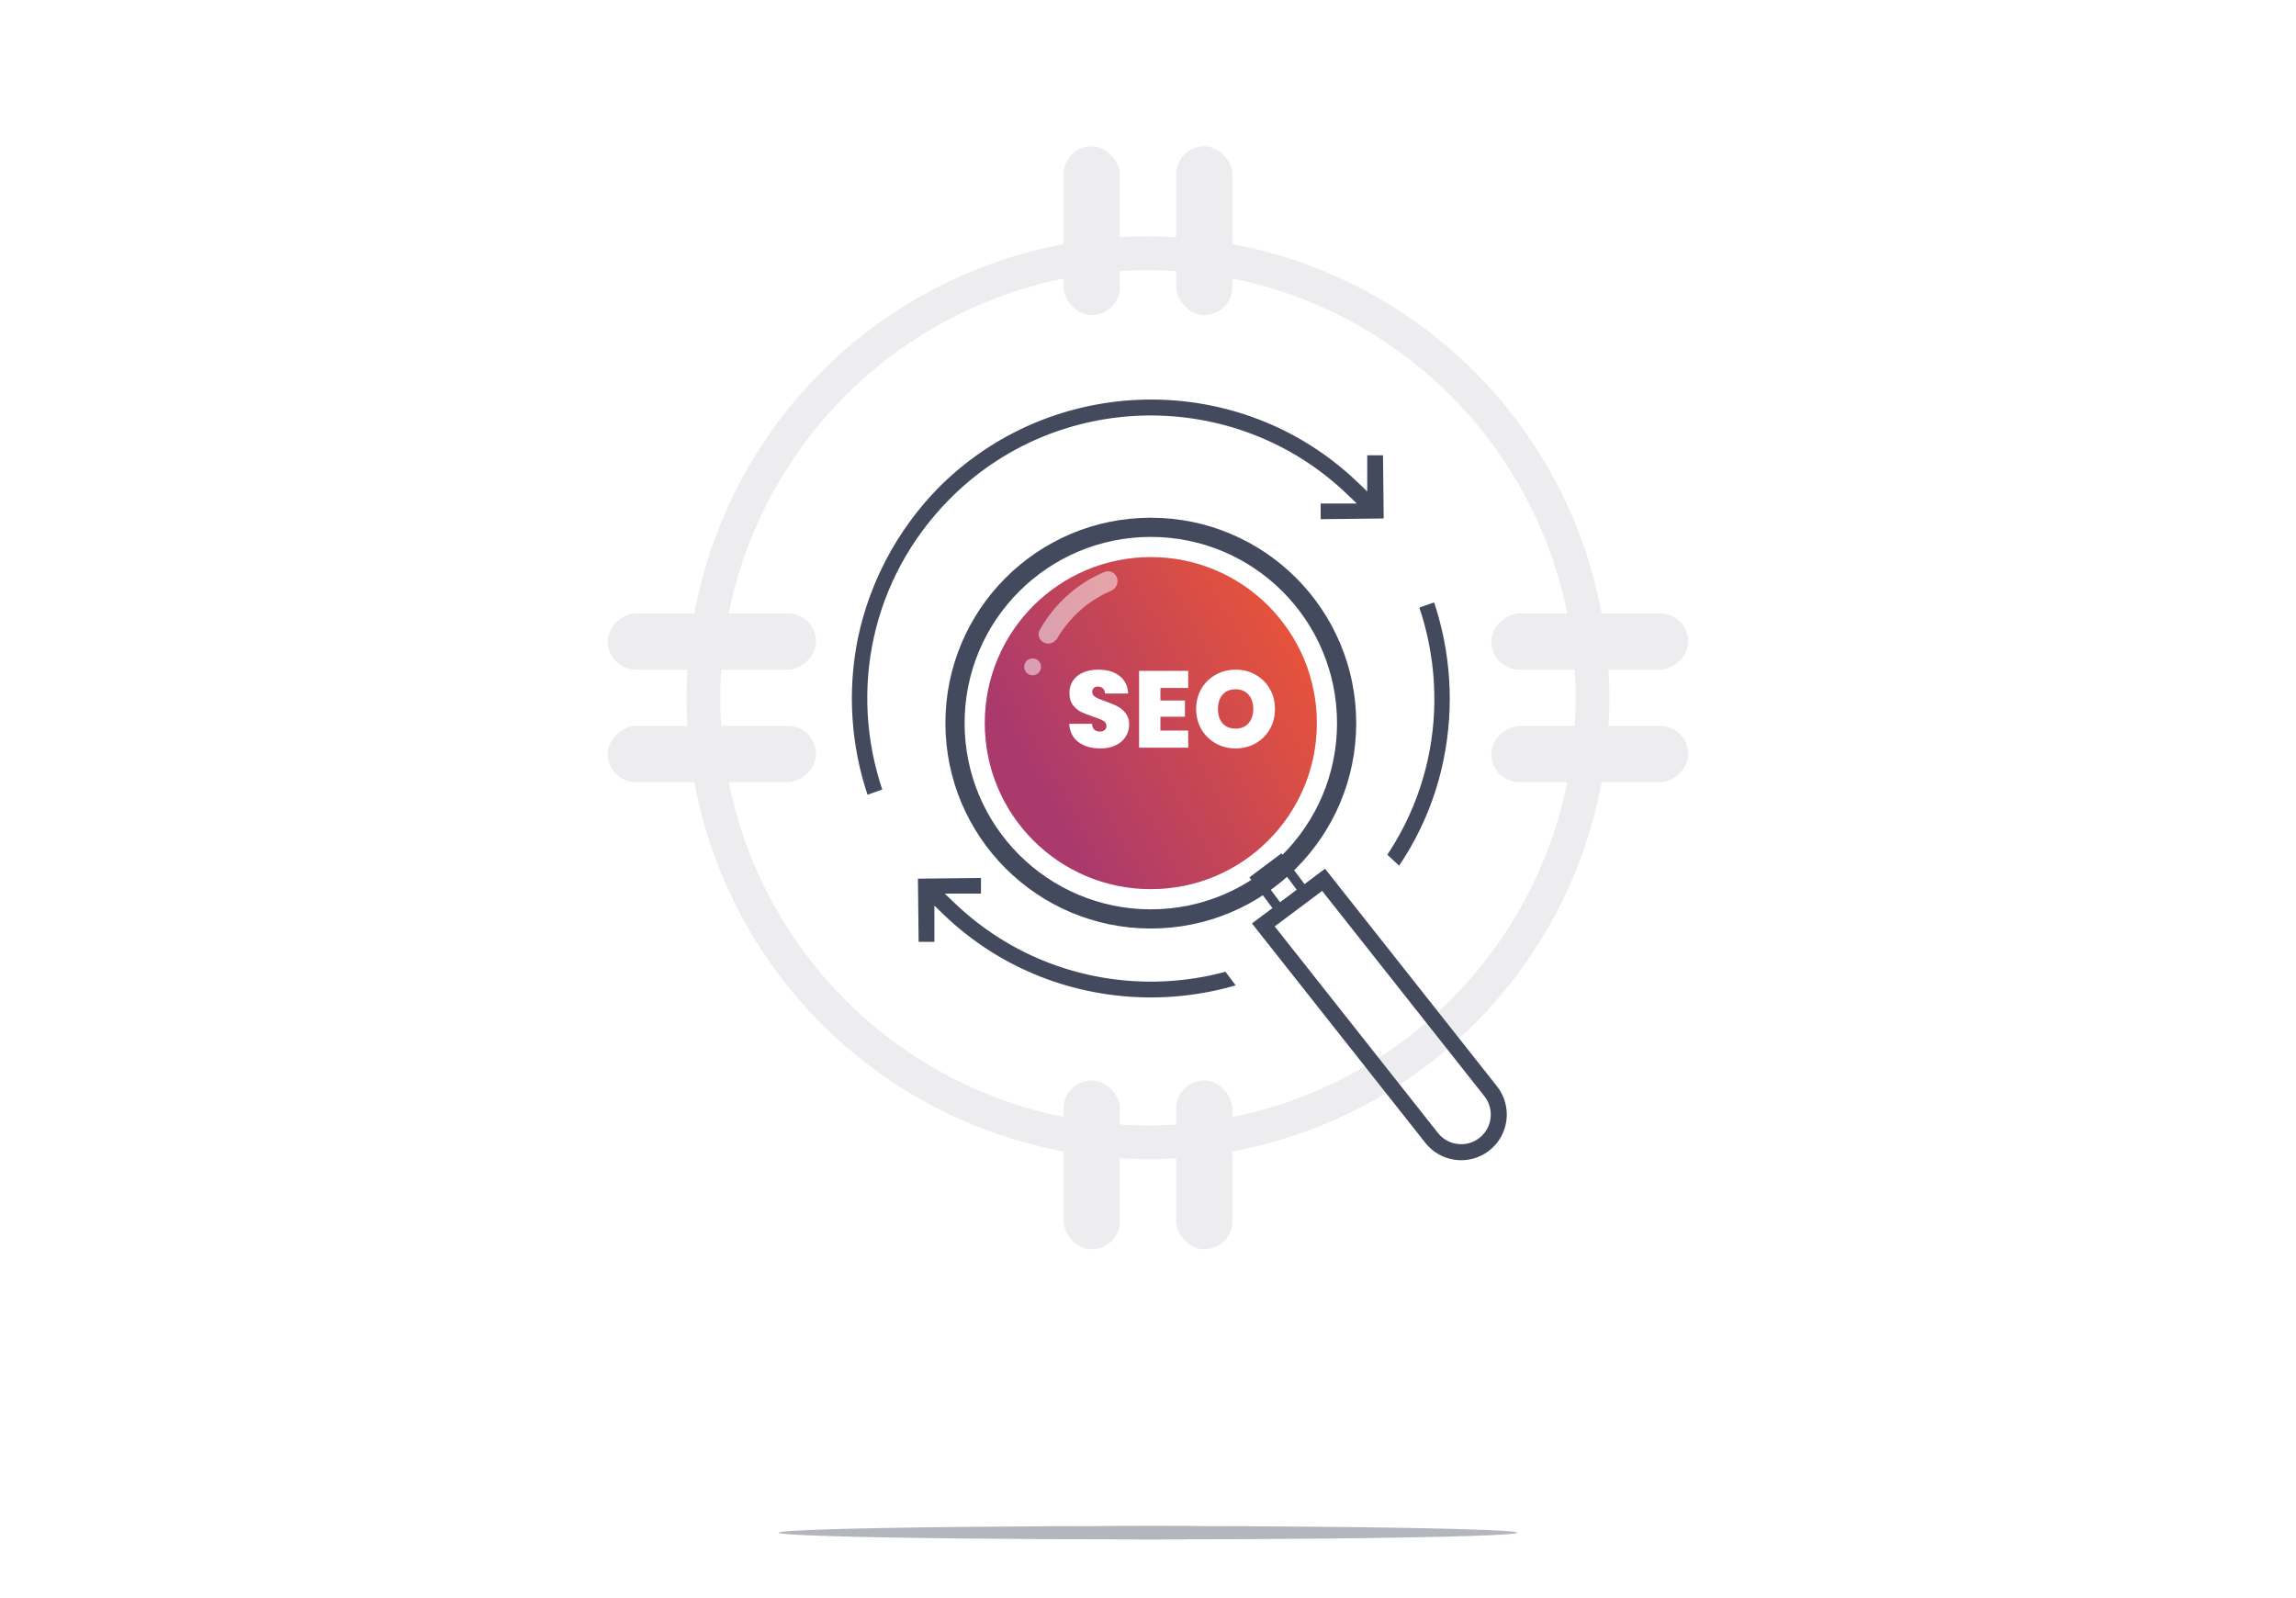 <?xml version="1.0" encoding="UTF-8"?> <svg xmlns="http://www.w3.org/2000/svg" width="408" height="284" viewBox="0 0 408 284" fill="none"><path d="M0 16C0 7.163 7.163 0 16 0H392C400.837 0 408 7.163 408 16V283.93H0V16Z" fill="white"></path><path d="M246.254 80.404L246.389 92.628L234.182 92.763V88.975H238.619H239.865L238.964 88.113C219.312 69.331 187.929 69.77 168.863 89.287C155.487 102.961 151.193 122.549 157.405 140.609L153.847 141.873C150.679 132.65 150.017 122.749 151.997 113.126C154.155 103.052 159.045 93.985 166.095 86.644C186.666 65.632 220.469 65.058 241.612 85.349L242.458 86.161V84.988V80.404H246.254ZM242.907 161.627L242.906 161.628C232.407 172.421 218.456 177.746 204.5 177.746C191.12 177.746 177.744 172.852 167.388 162.924L166.542 162.112V163.284V167.869H162.746L162.612 155.644L174.818 155.51V159.298H170.382H169.135L170.036 160.16C189.688 178.942 221.071 178.502 240.138 158.986C253.513 145.312 257.808 125.723 251.595 107.663L255.153 106.4C258.321 115.623 258.983 125.525 257.003 135.148L257.003 135.149C254.989 145.077 250.1 154.287 242.907 161.627Z" fill="#434A5D" stroke="white"></path><path d="M257.286 162.58L227.478 184.801L214.692 167.752L241.844 148.203L257.286 162.58Z" fill="white" stroke="white"></path><rect x="189" y="26" width="10" height="30" rx="5" fill="#EDEDEF"></rect><rect x="209" y="26" width="10" height="30" rx="5" fill="#EDEDEF"></rect><rect x="189" y="192" width="10" height="30" rx="5" fill="#EDEDEF"></rect><rect x="209" y="192" width="10" height="30" rx="5" fill="#EDEDEF"></rect><rect x="108" y="139" width="10" height="37" rx="5" transform="rotate(-90 108 139)" fill="#EDEDEF"></rect><rect x="108" y="119" width="10" height="37" rx="5" transform="rotate(-90 108 119)" fill="#EDEDEF"></rect><rect x="265" y="139" width="10" height="35" rx="5" transform="rotate(-90 265 139)" fill="#EDEDEF"></rect><rect x="265" y="119" width="10" height="35" rx="5" transform="rotate(-90 265 119)" fill="#EDEDEF"></rect><circle cx="204" cy="124" r="79" stroke="#EDEDEF" stroke-width="6"></circle><g filter="url(#filter0_d_5355_1709)"><circle cx="204.5" cy="124.5" r="29.5" fill="#D9D9D9"></circle><circle cx="204.5" cy="124.5" r="29.5" fill="url(#paint0_linear_5355_1709)"></circle></g><g filter="url(#filter1_d_5355_1709)"><path fill-rule="evenodd" clip-rule="evenodd" d="M204.5 157.591C222.776 157.591 237.591 142.776 237.591 124.5C237.591 106.224 222.776 91.409 204.5 91.409C186.224 91.409 171.409 106.224 171.409 124.5C171.409 142.776 186.224 157.591 204.5 157.591ZM204.5 161C224.658 161 241 144.658 241 124.5C241 104.342 224.658 88 204.5 88C184.342 88 168 104.342 168 124.5C168 144.658 184.342 161 204.5 161Z" fill="#434A5D"></path></g><path opacity="0.5" fill-rule="evenodd" clip-rule="evenodd" d="M198.514 102.751C198.784 103.675 198.266 104.638 197.38 105.015C193.427 106.695 190.1 109.664 187.877 113.427C187.382 114.266 186.32 114.62 185.459 114.163C184.644 113.731 184.312 112.728 184.767 111.925C187.398 107.287 191.446 103.636 196.289 101.63C197.212 101.247 198.233 101.792 198.514 102.751Z" fill="white"></path><circle opacity="0.5" cx="183.5" cy="118.5" r="1.5" fill="white"></circle><path fill-rule="evenodd" clip-rule="evenodd" d="M222.47 164.096L253.288 203.092C256.013 206.54 260.99 207.189 264.509 204.556C268.161 201.822 268.84 196.615 266.012 193.036L235.458 154.375L222.47 164.096ZM226.515 164.623L255.521 201.327C257.29 203.565 260.519 203.986 262.803 202.277C265.173 200.503 265.614 197.124 263.779 194.801L234.944 158.315L226.515 164.623Z" fill="#434A5D"></path><path fill-rule="evenodd" clip-rule="evenodd" d="M227.375 154.026L224.412 156.243L227.482 160.345L230.444 158.128L227.375 154.026ZM222.022 155.899L227.138 162.735L232.835 158.472L227.719 151.636L222.022 155.899Z" fill="#434A5D"></path><path d="M219.568 133C218.29 133 217.115 132.703 216.044 132.109C214.973 131.503 214.121 130.67 213.488 129.611C212.868 128.54 212.559 127.333 212.559 125.99C212.559 124.648 212.868 123.447 213.488 122.389C214.121 121.317 214.973 120.485 216.044 119.891C217.115 119.297 218.29 119 219.568 119C220.859 119 222.034 119.297 223.092 119.891C224.164 120.485 225.009 121.317 225.629 122.389C226.249 123.447 226.558 124.648 226.558 125.99C226.558 127.333 226.249 128.54 225.629 129.611C225.009 130.67 224.164 131.503 223.092 132.109C222.021 132.703 220.846 133 219.568 133ZM219.568 129.476C220.536 129.476 221.298 129.16 221.853 128.527C222.421 127.894 222.705 127.049 222.705 125.99C222.705 124.906 222.421 124.054 221.853 123.434C221.298 122.802 220.536 122.486 219.568 122.486C218.587 122.486 217.819 122.802 217.264 123.434C216.709 124.054 216.431 124.906 216.431 125.99C216.431 127.062 216.709 127.914 217.264 128.546C217.819 129.166 218.587 129.476 219.568 129.476Z" fill="white"></path><path d="M206.209 122.253V124.48H210.566V127.365H206.209V129.824H211.147V132.864H202.414V119.213H211.147V122.253H206.209Z" fill="white"></path><path d="M195.557 133C193.97 133 192.666 132.626 191.646 131.877C190.626 131.115 190.077 130.031 190 128.624H194.047C194.086 129.102 194.228 129.45 194.473 129.67C194.718 129.889 195.035 129.999 195.422 129.999C195.77 129.999 196.054 129.915 196.274 129.747C196.506 129.566 196.622 129.321 196.622 129.011C196.622 128.611 196.435 128.301 196.061 128.082C195.686 127.862 195.08 127.617 194.241 127.346C193.35 127.049 192.627 126.765 192.072 126.494C191.53 126.21 191.052 125.803 190.639 125.274C190.239 124.732 190.039 124.028 190.039 123.163C190.039 122.285 190.258 121.537 190.697 120.917C191.136 120.284 191.743 119.807 192.517 119.484C193.292 119.161 194.17 119 195.151 119C196.739 119 198.004 119.374 198.946 120.123C199.901 120.859 200.411 121.898 200.476 123.241H196.351C196.338 122.828 196.209 122.518 195.964 122.311C195.732 122.105 195.428 122.001 195.054 122.001C194.77 122.001 194.538 122.085 194.357 122.253C194.176 122.421 194.086 122.66 194.086 122.97C194.086 123.228 194.183 123.454 194.376 123.647C194.583 123.828 194.834 123.989 195.131 124.131C195.428 124.261 195.867 124.428 196.448 124.635C197.313 124.932 198.023 125.229 198.578 125.526C199.146 125.81 199.63 126.216 200.03 126.746C200.443 127.262 200.65 127.92 200.65 128.721C200.65 129.534 200.443 130.263 200.03 130.909C199.63 131.554 199.043 132.064 198.268 132.439C197.507 132.813 196.603 133 195.557 133Z" fill="white"></path><g filter="url(#filter2_f_5355_1709)"><ellipse cx="204" cy="272.363" rx="65.614" ry="1.193" fill="#B4B6BD"></ellipse></g><g filter="url(#filter3_f_5355_1709)"><ellipse cx="204.493" cy="272.363" rx="29.6" ry="1.193" fill="#B4B6BD"></ellipse></g><defs><filter id="filter0_d_5355_1709" x="139" y="63" width="131" height="131" filterUnits="userSpaceOnUse" color-interpolation-filters="sRGB"><feFlood flood-opacity="0" result="BackgroundImageFix"></feFlood><feColorMatrix in="SourceAlpha" type="matrix" values="0 0 0 0 0 0 0 0 0 0 0 0 0 0 0 0 0 0 127 0" result="hardAlpha"></feColorMatrix><feOffset dy="4"></feOffset><feGaussianBlur stdDeviation="18"></feGaussianBlur><feComposite in2="hardAlpha" operator="out"></feComposite><feColorMatrix type="matrix" values="0 0 0 0 0 0 0 0 0 0 0 0 0 0 0 0 0 0 0.15 0"></feColorMatrix><feBlend mode="normal" in2="BackgroundImageFix" result="effect1_dropShadow_5355_1709"></feBlend><feBlend mode="normal" in="SourceGraphic" in2="effect1_dropShadow_5355_1709" result="shape"></feBlend></filter><filter id="filter1_d_5355_1709" x="132" y="56" width="145" height="145" filterUnits="userSpaceOnUse" color-interpolation-filters="sRGB"><feFlood flood-opacity="0" result="BackgroundImageFix"></feFlood><feColorMatrix in="SourceAlpha" type="matrix" values="0 0 0 0 0 0 0 0 0 0 0 0 0 0 0 0 0 0 127 0" result="hardAlpha"></feColorMatrix><feOffset dy="4"></feOffset><feGaussianBlur stdDeviation="18"></feGaussianBlur><feComposite in2="hardAlpha" operator="out"></feComposite><feColorMatrix type="matrix" values="0 0 0 0 0 0 0 0 0 0 0 0 0 0 0 0 0 0 0.15 0"></feColorMatrix><feBlend mode="normal" in2="BackgroundImageFix" result="effect1_dropShadow_5355_1709"></feBlend><feBlend mode="normal" in="SourceGraphic" in2="effect1_dropShadow_5355_1709" result="shape"></feBlend></filter><filter id="filter2_f_5355_1709" x="132.386" y="265.17" width="143.228" height="14.386" filterUnits="userSpaceOnUse" color-interpolation-filters="sRGB"><feFlood flood-opacity="0" result="BackgroundImageFix"></feFlood><feBlend mode="normal" in="SourceGraphic" in2="BackgroundImageFix" result="shape"></feBlend><feGaussianBlur stdDeviation="3" result="effect1_foregroundBlur_5355_1709"></feGaussianBlur></filter><filter id="filter3_f_5355_1709" x="168.893" y="265.17" width="71.201" height="14.386" filterUnits="userSpaceOnUse" color-interpolation-filters="sRGB"><feFlood flood-opacity="0" result="BackgroundImageFix"></feFlood><feBlend mode="normal" in="SourceGraphic" in2="BackgroundImageFix" result="shape"></feBlend><feGaussianBlur stdDeviation="3" result="effect1_foregroundBlur_5355_1709"></feGaussianBlur></filter><linearGradient id="paint0_linear_5355_1709" x1="186.673" y1="137.67" x2="232.937" y2="112.888" gradientUnits="userSpaceOnUse"><stop stop-color="#AB3A6C"></stop><stop offset="0.99" stop-color="#E6533A"></stop></linearGradient></defs></svg> 
